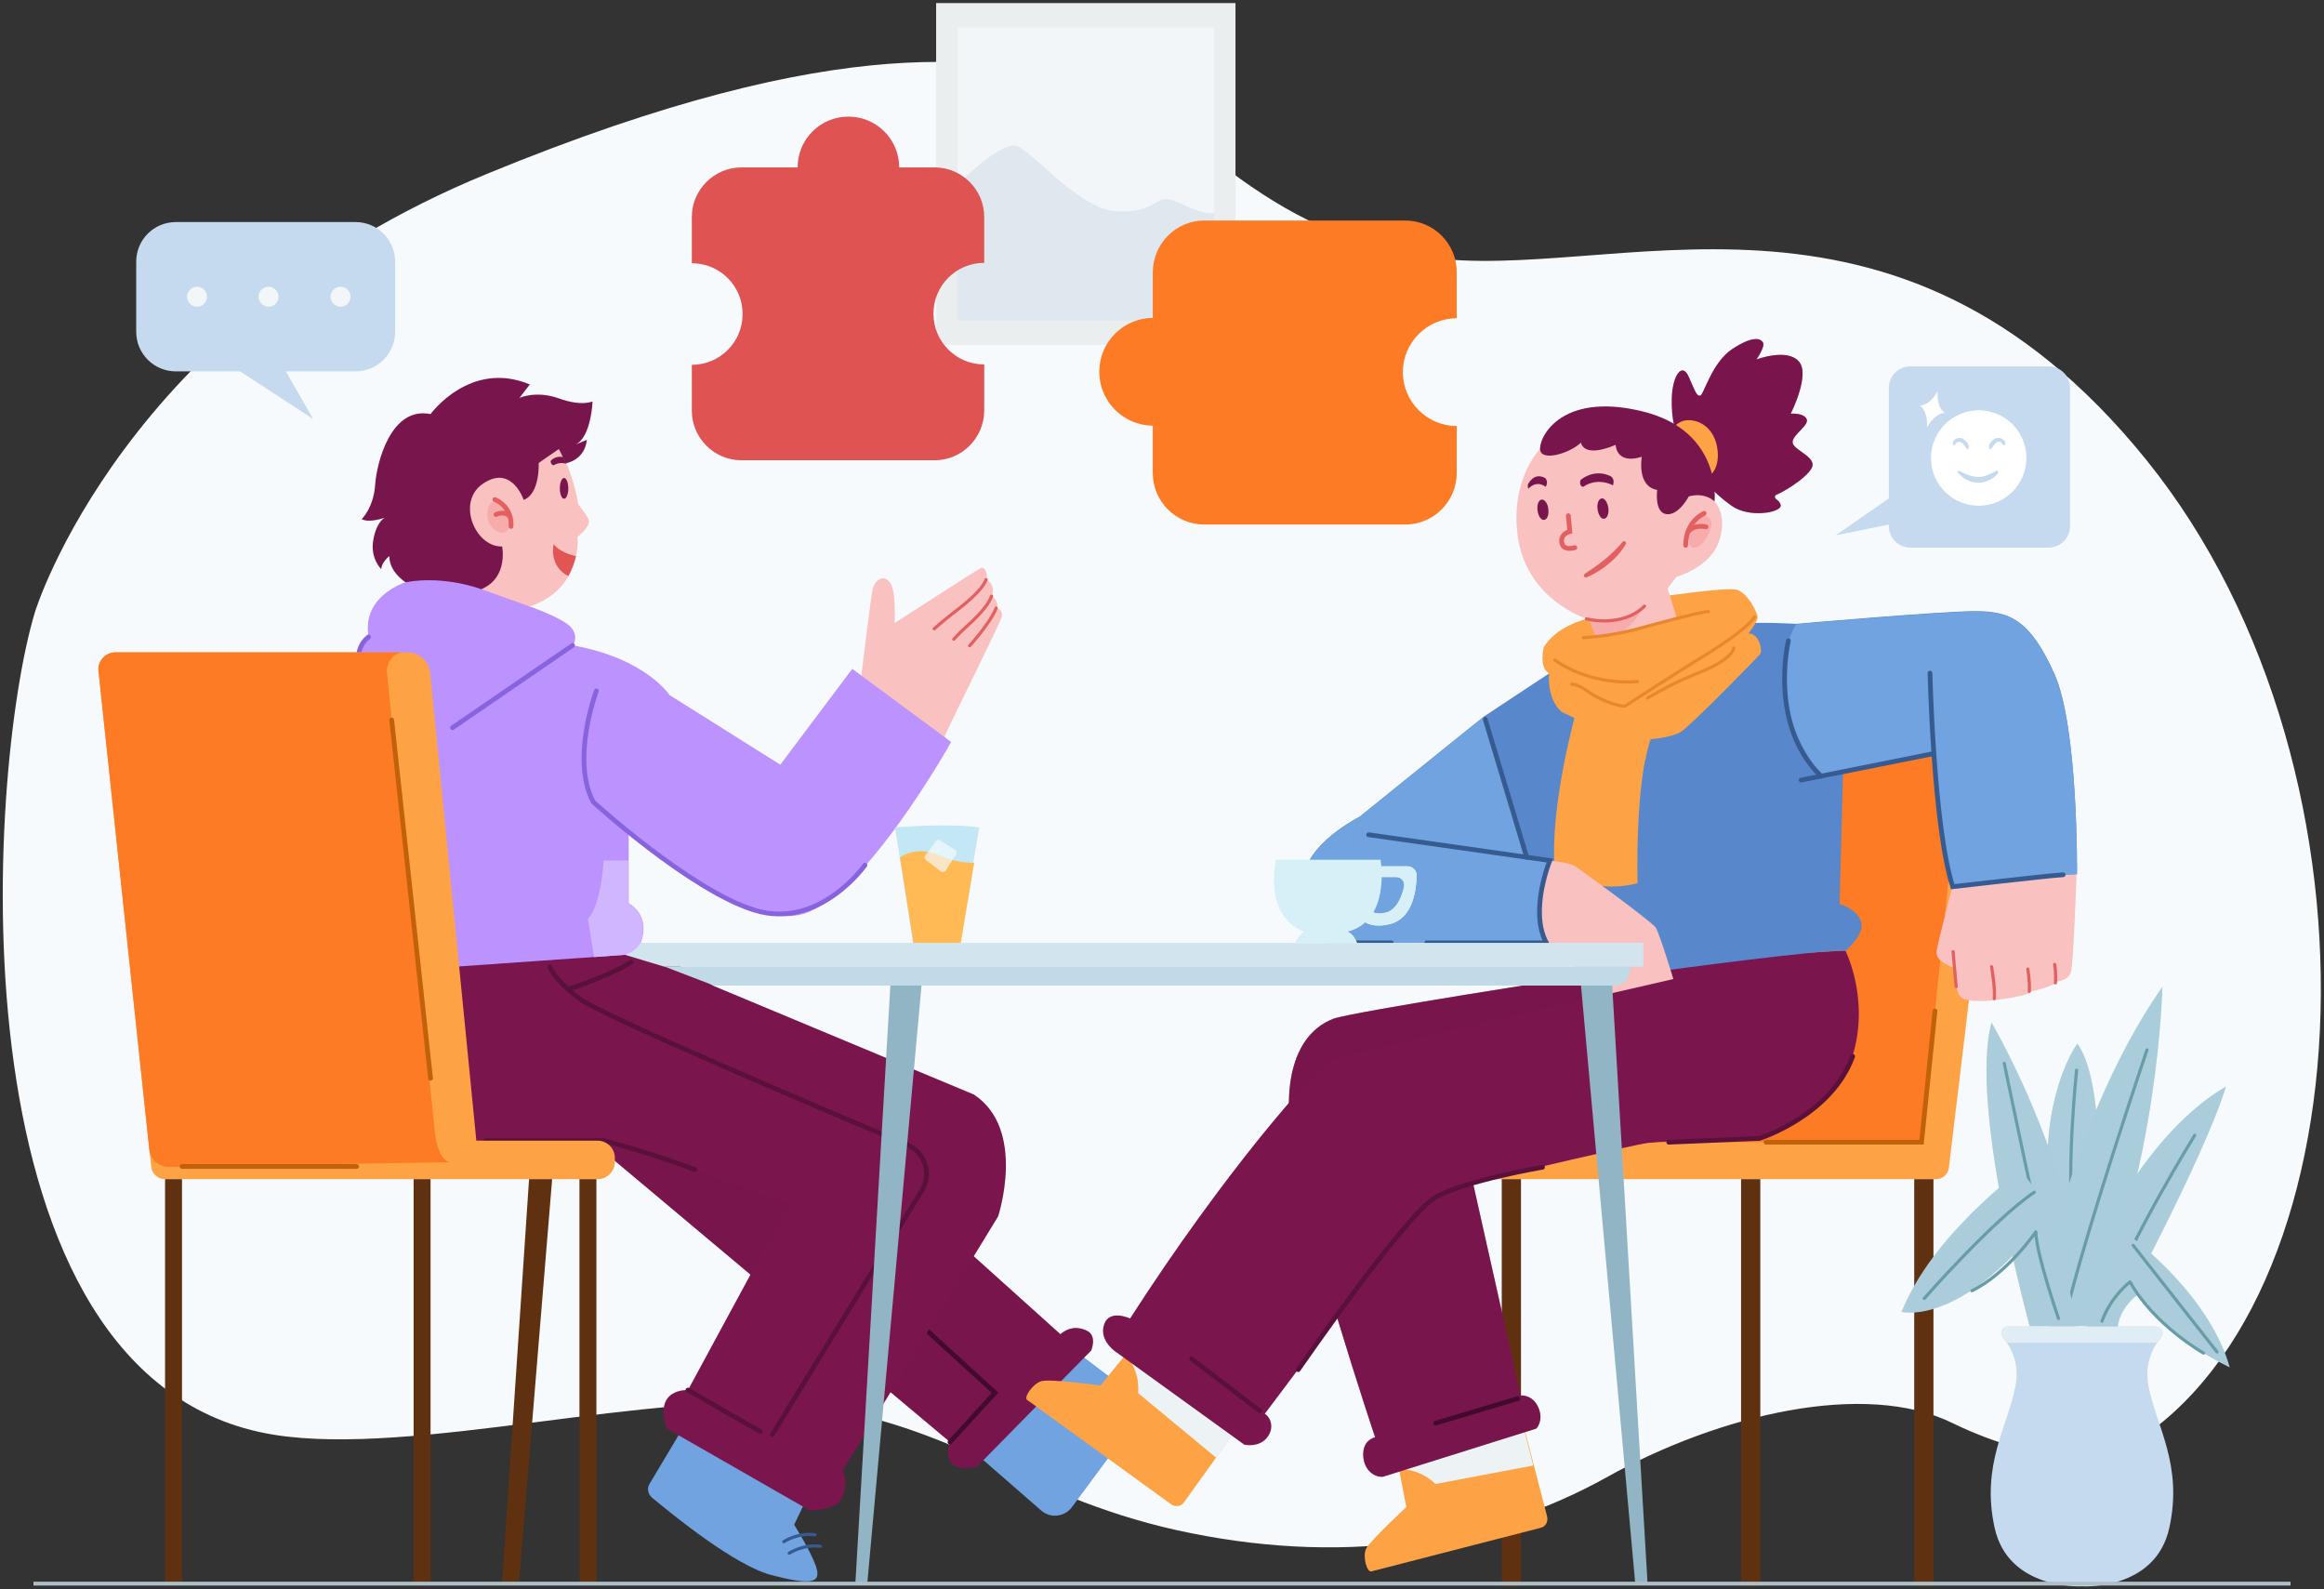<?xml version="1.0" encoding="UTF-8"?>
<svg width="604px" height="413px" viewBox="0 0 604 413" version="1.1" xmlns="http://www.w3.org/2000/svg" xmlns:xlink="http://www.w3.org/1999/xlink">
    <rect x="0" y="0" width="604" height="413" fill="#333333" stroke="none"/>
    <title>Partnership-01</title>
    <g id="Page-1" stroke="none" stroke-width="1" fill="none" fill-rule="evenodd">
        <g id="Partnership-01" transform="translate(0.72, 0.8)">
            <g id="objects" transform="translate(0, -0)">
                <g id="Group">
                    <path d="M8.38,158.2 C8.38,158.2 31.28,83.2 125.78,44.4 C220.38,5.5 257.48,15.2 281.38,19.9 C305.38,24.6 322.08,58.9 370.08,66 C418.08,73.1 491.08,36.9 557.18,118.8 C623.28,200.7 614.68,346 546.58,378.1 C546.58,378.1 529.58,380.1 506.78,369 C483.98,357.8 446.18,366.7 416.78,383.1 C387.28,399.5 350.78,406 308.88,397.6 C266.98,389.3 247.28,368.8 208.38,364.4 C169.48,360 106.78,377.9 70.38,372 C-14.22,358.2 -4.32,200 8.38,158.2 Z" id="Path" fill="#F7FAFC" fill-rule="nonzero"></path>
                    <g transform="translate(381.18, 184.4)">
                        <path d="M1.13686838e-13,121.2 L121.3,121.2 C123,121.2 124.4,119.9 124.6,118.3 L136.5,19.1 L136.5,2.3 L79.8,2.3 L1.13686838e-13,121.2 Z" id="Path" fill="#FDA345" fill-rule="nonzero"></path>
                        <polygon id="Path" fill="#FC7B24" fill-rule="nonzero" points="45.2 111.6 117.5 111.6 127.9 10.6 127.9 0 89.3 0"></polygon>
                        <rect id="Rectangle" fill="#603111" fill-rule="nonzero" x="115.6" y="121.2" width="5" height="105.7"></rect>
                        <rect id="Rectangle" fill="#603111" fill-rule="nonzero" x="70.6" y="121.2" width="5" height="105.7"></rect>
                        <rect id="Rectangle" fill="#603111" fill-rule="nonzero" x="8.4" y="121.2" width="5" height="105.7"></rect>
                        <polyline id="Path" stroke="#C1610A" stroke-width="1.23" stroke-linecap="round" points="77.1 111.6 117.5 111.6 121 77.5"></polyline>
                    </g>
                    <g transform="translate(92.28, 97.397)" id="Path">
                        <path d="M160.4,279.303 L177.6,294.303 C180,296.403 183.7,296.003 185.6,293.403 L213.4,255.903 C213.4,255.903 206.3,250.603 196.5,260.403 L187,253.203 L160.4,279.303 Z" fill="#70A3E0" fill-rule="nonzero"></path>
                        <path d="M84.4,273.003 L75.8,287.403 C75.1,288.503 75.4,290.003 76.4,290.903 C81.8,295.403 98.1,308.703 107.6,311.103 C119,314.103 120.4,312.703 119,308.603 C117.5,304.503 113.4,298.003 113.4,298.003 L116.5,291.503 L84.4,273.003 Z" fill="#70A3E0" fill-rule="nonzero"></path>
                        <path d="M54.6,193.203 L153.9,276.503 C153.9,276.503 150.6,285.003 160.9,282.903 L190.6,252.703 C190.6,252.703 192.2,248.903 189.5,247.603 C186.8,246.303 184.4,246.903 182.6,248.503 L137.9,208.303 L54.6,193.203 Z" fill="#7A164D" fill-rule="nonzero"></path>
                        <path d="M54.6,193.203 L153.9,276.503 C153.9,276.503 150.6,285.003 160.9,282.903 L190.6,252.703 C190.6,252.703 192.2,248.903 189.5,247.603 C186.8,246.303 184.4,246.903 182.6,248.503 L137.9,208.303 L54.6,193.203 Z" fill="#7A164D" fill-rule="nonzero" opacity="0.44"></path>
                        <polyline stroke="#420B2E" stroke-width="1.23" stroke-linecap="round" points="153.9 276.503 165.6 263.703 136.8 237.403"></polyline>
                        <path d="M62.3,198.203 L72.4,200.203 L112,214.603 L85.8,263.003 C85.8,263.003 76.7,262.403 80.3,273.003 L117.3,294.203 C117.3,294.203 124.4,294.603 126,290.703 C127.6,286.703 126,283.903 126,283.903 L166.4,217.903 C166.4,217.903 173.9,195.303 160.1,186.203 L92.5,158.003 L67.9,143.503 L19,143.503 L19,199.603 L44.7,205.003 L62.3,198.203 Z" fill="#7A164D" fill-rule="nonzero"></path>
                        <path d="M130.8,77.803 C130.8,77.803 133.3,57.103 133.8,54.903 C134.2,52.803 136.4,50.903 138.2,53.003 C140,55.103 139.5,63.703 139.5,63.703 C139.5,63.703 160.6,50.103 161.7,49.503 C162.8,48.803 163.8,50.503 163.4,52.403 C163.4,52.403 165.8,53.603 164.8,56.703 C164.8,56.703 166.6,57.703 166.1,59.803 C166.1,59.803 167.6,60.203 167.4,61.903 C167.1,63.603 153.1,91.303 152.1,94.103 C150.9,97.003 130.8,77.803 130.8,77.803 Z" fill="#F9C1C0" fill-rule="nonzero"></path>
                        <path d="M12.4,53.103 C12.4,53.103 0.9,56.603 2.8,67.303 C2.8,67.303 0,68.803 0,72.003 L25.2,153.003 L69.5,149.903 L73.6,149.303 L73.5,146.803 C73.5,146.803 76.5,140.203 70.4,136.503 L70.4,118.303 C70.4,118.303 98.6,143.003 114.9,139.503 C131.1,136.003 154.2,94.603 154.2,94.603 L128.5,75.603 L109.8,100.503 L81,82.403 C81,82.403 74.9,72.903 55.9,69.503 C55.9,69.503 57.6,67.003 55.2,64.603 C52.8,62.203 44.7,59.403 44.7,59.403 L27.3,46.303 L12.4,53.103 Z" fill="#BC92FF" fill-rule="nonzero"></path>
                        <path d="M2.8,67.303 C2.8,67.303 -1.9,70.503 1.3,76.903" stroke="#8764DD" stroke-width="1.23" stroke-linecap="round" stroke-linejoin="round"></path>
                        <path d="M54.2,22.303 C54.2,22.303 56.3,26.703 57.3,32.903 C57.3,32.903 59.3,35.203 60,36.903 C60.6,38.603 57.1,41.303 57.1,41.303 C57.1,41.303 58.6,54.603 44.7,59.403 L32.4,55.003 L22.9,19.703 L52.6,10.503 C52.4,10.603 55.9,18.403 54.2,22.303 Z" fill="#F9C1C0" fill-rule="nonzero"></path>
                        <path d="M37.1,32.503 C37.1,32.503 34.4,30.803 33.7,34.503 C33,38.103 36.4,40.903 38.3,40.103 C40.3,39.303 39.3,33.403 37.1,32.503 Z" fill="#F4807D" fill-rule="nonzero" opacity="0.33"></path>
                        <path d="M12.4,53.103 C12.4,53.103 8.1,50.403 8.2,46.303 C8.2,46.303 6.1,47.903 6.1,49.703 C6.1,49.703 3.2,47.003 4,42.203 C4.8,37.403 7,36.303 7,36.303 C7,36.303 3.1,37.803 1,36.703 C1,36.703 4.1,33.703 4.5,27.803 C4.9,22.003 8.6,7.303 18.9,9.403 C18.9,9.403 29.2,-4.797 44.7,1.703 L42,5.203 C42,5.203 46.2,3.203 52.2,5.303 C58.2,7.503 61,6.103 61,6.103 C61,6.103 60.7,15.303 56.6,17.303 L59.5,16.103 C59.5,16.103 59.4,21.003 54,22.203 C54,22.203 52.5,18.703 52.2,18.503 L47,22.103 C47,22.103 47.4,30.103 43.1,31.703 C43.1,31.703 40.1,22.603 32.8,27.303 C25.4,31.903 30.4,44.003 37.5,43.803 C37.5,43.803 39.2,51.903 32.1,54.903 C32.3,55.003 22.7,51.203 12.4,53.103 Z" fill="#79154D" fill-rule="nonzero"></path>
                        <path d="M53.4,20.603 C53.4,20.603 51.5,20.003 50.1,21.603 C50.1,21.603 50.1,22.603 50.9,22.703 C50.9,22.703 52.4,21.703 54.1,22.303 L53.4,20.603 Z" fill="#79154D" fill-rule="nonzero"></path>
                        <path d="M54.7,28.703 C54.7,30.203 54.2,31.403 53.6,31.403 C53,31.403 52.5,30.203 52.5,28.703 C52.5,27.203 53,26.003 53.6,26.003 C54.2,26.003 54.7,27.203 54.7,28.703 Z" fill="#79154D" fill-rule="nonzero"></path>
                        <path d="M35.6,31.603 C35.6,31.603 40.2,33.303 39.8,38.603" stroke="#E26060" stroke-width="1.23" stroke-linecap="round"></path>
                        <path d="M35.9,35.503 C35.9,35.503 38.1,34.403 39.5,36.003" stroke="#E26060" stroke-width="1.23" stroke-linecap="round"></path>
                        <path d="M50.9,43.203 C50.9,43.203 49.5,48.803 54.7,51.503 C55.7,49.703 56.3,47.903 56.7,46.303 C56.6,46.303 52.6,45.503 50.9,43.203 Z" fill="#E25555" fill-rule="nonzero"></path>
                        <path d="M63.9,125.403 C63.9,125.403 63.3,136.803 59.8,140.603 L61.4,150.503 L69.4,149.903 L73.5,149.303 L73.4,146.803 C73.4,146.803 76.4,140.203 70.3,136.503 L70.3,125.403 L63.9,125.403 L63.9,125.403 Z" fill="#CFB6FF" fill-rule="nonzero"></path>
                        <path d="M62,81.303 C62,81.303 55.3,99.203 61.2,110.203 C61.2,110.203 86.3,133.103 103.1,138.303 C119.9,143.503 131.8,126.603 131.8,126.603" stroke="#8764DD" stroke-width="1.23" stroke-linecap="round" stroke-linejoin="round"></path>
                        <line x1="24.6" y1="90.903" x2="55.8" y2="69.503" stroke="#8764DD" stroke-width="1.23" stroke-linecap="round" stroke-linejoin="round"></line>
                        <path d="M149.8,65.203 C149.8,65.203 151.3,63.803 154.1,61.603 C157.3,59.103 162,55.603 163.3,52.403" stroke="#E26060" stroke-width="0.82" stroke-linecap="round"></path>
                        <path d="M154.9,67.903 C154.9,67.903 156.3,66.303 158,64.803 C160.5,62.503 163.7,59.503 164.7,56.703" stroke="#E26060" stroke-width="0.82" stroke-linecap="round"></path>
                        <path d="M159,69.603 C159,69.603 164.3,63.803 165.9,59.803" stroke="#E26060" stroke-width="0.82" stroke-linecap="round"></path>
                        <path d="M49.9,153.003 C49.9,153.003 50.7,156.003 57.6,161.303 C63.2,165.603 120.6,189.903 142.8,199.303 C147.4,201.203 149.2,206.803 146.6,211.103 L107.7,274.603" stroke="#59113C" stroke-width="1.23" stroke-linecap="round"></path>
                        <line x1="85.8" y1="263.003" x2="104.6" y2="273.803" stroke="#59113C" stroke-width="1.23" stroke-linecap="round"></line>
                        <path d="M54.6,158.903 C54.6,158.903 66.1,155.103 71,151.803" stroke="#59113C" stroke-width="1.23" stroke-linecap="round"></path>
                        <path d="M33.3,198.203 L64,198.203 C64,198.203 74.6,200.903 87.6,205.703" stroke="#59113C" stroke-width="1.23" stroke-linecap="round"></path>
                        <path d="M110.7,302.403 C110.7,302.403 114.3,300.003 118.8,300.603" stroke="#365B91" stroke-width="0.82" stroke-linecap="round"></path>
                        <path d="M112.1,305.403 C112.1,305.403 115.7,303.003 120.2,303.603" stroke="#365B91" stroke-width="0.82" stroke-linecap="round"></path>
                    </g>
                    <g transform="translate(266.012, 87.304)" id="Path">
                        <path d="M96.268,290.596 L98.768,303.496 C98.768,303.496 89.168,312.396 88.268,314.396 C87.368,316.496 88.568,320.696 89.768,320.196 L133.668,308.896 C134.968,308.596 135.668,307.296 135.368,305.996 L129.068,281.596 L96.268,290.596 Z" fill="#FDA345" fill-rule="nonzero"></path>
                        <path d="M128.968,281.696 L106.868,287.696 L96.668,292.796 L96.768,293.596 C99.068,293.596 102.868,294.196 106.368,297.496 L131.768,292.696 L128.968,281.696 Z" fill="#EDF3F4" fill-rule="nonzero"></path>
                        <path d="M27.768,261.496 L19.268,271.896 C19.268,271.896 6.068,270.096 3.868,270.796 C1.668,271.496 -0.832,275.096 0.268,275.696 L37.668,302.796 C38.768,303.596 40.268,303.296 40.968,302.296 L55.968,281.396 L27.768,261.496 Z" fill="#FDA345" fill-rule="nonzero"></path>
                        <path d="M56.068,281.396 L36.968,267.896 L26.368,263.296 L25.868,263.896 C27.368,265.696 29.468,269.096 29.068,273.896 L49.368,290.696 L56.068,281.396 Z" fill="#EDF3F4" fill-rule="nonzero"></path>
                        <path d="M144.168,165.596 C144.168,165.596 85.368,174.696 79.868,176.596 C74.368,178.596 65.868,185.696 68.868,207.496 C71.868,229.296 90.668,285.396 90.668,285.396 C90.668,285.396 87.468,285.896 87.568,289.996 C87.668,294.096 90.768,295.896 92.768,295.596 L132.568,283.096 C132.568,283.096 134.568,280.996 133.068,277.596 C131.568,274.196 128.468,274.496 128.468,274.496 L114.968,214.296 L174.868,178.396 L174.868,151.196 L144.168,165.596 Z" fill="#7A164D" fill-rule="nonzero"></path>
                        <path d="M144.168,165.596 C144.168,165.596 85.368,174.696 79.868,176.596 C74.368,178.596 65.868,185.696 68.868,207.496 C71.868,229.296 90.668,285.396 90.668,285.396 C90.668,285.396 87.468,285.896 87.568,289.996 C87.668,294.096 90.768,295.896 92.768,295.596 L132.568,283.096 C132.568,283.096 134.568,280.996 133.068,277.596 C131.568,274.196 128.468,274.496 128.468,274.496 L114.968,214.296 L174.868,178.396 L174.868,151.196 L144.168,165.596 Z" fill="#7A164D" fill-rule="nonzero" opacity="0.44"></path>
                        <path d="M152.068,169.996 C152.068,169.996 80.468,186.396 78.768,187.596 C74.268,190.696 51.568,216.296 26.968,254.496 C26.968,254.496 21.468,251.896 20.168,256.196 C18.868,260.496 23.568,263.396 23.568,263.396 L56.668,287.296 C56.668,287.296 60.668,288.196 62.768,285.196 C64.868,282.196 62.768,279.496 61.968,279.296 L99.968,228.696 C103.268,224.296 107.968,221.196 113.368,219.896 C128.068,216.396 157.668,209.396 161.468,208.896 C166.568,208.296 190.568,207.496 190.568,207.496 C190.568,207.496 210.268,200.996 214.768,186.196 C219.268,171.396 212.868,158.896 212.868,158.896 L164.968,161.596 L152.068,169.996 Z" fill="#7A164D" fill-rule="nonzero"></path>
                        <path d="M240.668,142.296 C240.668,142.296 236.668,157.796 236.568,159.196 C236.468,160.596 237.368,161.896 241.268,163.496 C241.268,163.496 241.168,169.096 242.768,170.896 C244.368,172.696 251.668,171.796 251.668,171.796 C251.668,171.796 260.368,170.796 261.268,169.496 C261.268,169.496 266.968,168.296 268.068,166.896 C268.068,166.896 271.068,166.696 271.568,164.196 C272.168,161.696 272.968,138.896 272.968,138.896 C272.968,138.896 249.868,138.096 240.668,142.296 Z" fill="#F9C1C0" fill-rule="nonzero"></path>
                        <path d="M135.868,86.896 C135.868,86.896 120.068,97.296 119.068,97.996 C118.068,98.696 86.668,124.096 86.668,124.096 C86.668,124.096 72.268,131.296 72.268,140.296 C72.268,149.396 75.268,155.096 78.768,156.796 L135.968,156.796 L165.068,164.196 C165.068,164.196 207.568,158.396 212.868,158.996 C212.868,158.996 217.868,154.896 216.968,151.496 C216.068,148.096 211.368,146.796 211.368,146.796 L212.268,112.596 L236.468,107.496 C236.468,107.496 238.068,136.296 240.768,142.296 C240.768,142.296 254.568,139.796 273.068,138.996 C273.068,138.996 273.468,100.896 267.168,86.896 C260.868,72.896 255.568,70.696 246.668,70.696 C237.768,70.696 200.068,73.996 200.068,73.996 C200.068,73.996 188.768,73.296 183.968,74.196 C179.068,75.196 135.868,86.896 135.868,86.896 Z" fill="#5987CC" fill-rule="nonzero"></path>
                        <path d="M72.268,140.396 C72.268,149.496 75.268,155.196 78.768,156.896 L135.968,156.896 L136.068,156.896 L136.068,135.496 L130.068,134.696 L119.068,97.996 C118.068,98.696 86.668,124.096 86.668,124.096 C86.668,124.096 72.268,131.396 72.268,140.396 Z" fill="#70A3E0" fill-rule="nonzero"></path>
                        <path d="M142.968,96.596 C142.968,96.596 135.868,121.496 137.368,138.196 C137.368,138.196 146.768,144.496 158.868,141.396 C158.868,141.396 158.068,114.696 162.568,102.896 L142.968,96.596 Z" fill="#FDA345" fill-rule="nonzero"></path>
                        <path d="M141.968,100.696 C144.368,102.896 151.068,107.996 160.968,109.296 C161.468,106.896 161.968,104.796 162.668,102.996 L143.068,96.696 C142.968,96.596 142.568,98.096 141.968,100.696 Z" fill="#FDA345" fill-rule="nonzero" opacity="0.44"></path>
                        <path d="M147.568,72.296 C147.568,72.296 138.468,73.596 134.468,80.096 C134.468,80.096 133.168,85.396 135.868,86.896 C135.868,86.896 135.168,93.496 139.168,96.896 C139.168,96.896 152.768,103.596 157.368,103.996 C161.968,104.396 167.668,103.496 170.068,102.096 C172.468,100.696 190.168,82.596 190.768,81.796 C191.368,80.996 190.568,76.496 187.668,76.496 C187.668,76.496 190.168,73.396 190.068,72.196 C189.968,70.996 187.368,65.696 184.468,65.096 C181.468,64.496 165.168,66.896 165.168,66.896 L147.568,72.296 Z" fill="#FDA345" fill-rule="nonzero"></path>
                        <path d="M134.268,27.696 C134.268,27.696 125.468,35.796 127.768,51.596 C130.368,68.396 146.268,72.896 146.268,72.896 L147.968,77.296 C147.968,77.296 163.768,75.096 168.968,72.196 L166.668,64.796 L168.968,61.796 C168.968,61.796 177.368,59.496 179.868,52.996 C182.568,45.796 178.868,42.196 178.868,42.196 L157.268,22.596 L134.268,27.696 Z" fill="#F9C1C0" fill-rule="nonzero"></path>
                        <path d="M174.268,46.496 C174.268,46.496 176.468,44.896 177.768,46.896 C179.068,48.896 175.868,54.096 173.768,54.196 C171.668,54.396 171.268,50.096 174.268,46.496 Z" fill="#F4807D" fill-rule="nonzero" opacity="0.33"></path>
                        <path d="M154.768,76.196 C157.968,74.296 160.068,69.896 160.068,69.896 C154.768,74.896 146.268,72.896 146.268,72.896 L147.968,77.296 C147.968,77.296 150.968,76.896 154.768,76.196 Z" fill="#F4807D" fill-rule="nonzero" opacity="0.33"></path>
                        <path d="M168.868,24.196 C168.868,24.196 167.568,20.996 167.768,15.196 C167.968,9.396 170.468,5.896 172.168,9.796 C173.868,13.696 174.268,14.896 175.168,14.696 C176.068,14.496 178.168,6.096 183.468,2.596 C188.768,-0.904 190.868,-0.204 191.468,0.896 C192.068,1.996 189.768,5.296 189.768,5.296 C189.768,5.296 197.668,2.296 200.768,5.796 C203.868,9.196 198.668,19.396 198.668,19.396 C198.668,19.396 201.868,19.096 202.768,20.696 C203.668,22.296 199.468,24.596 199.168,26.596 C198.868,28.596 204.268,30.096 204.368,32.596 C204.468,34.796 198.168,39.096 194.868,40.496 C194.468,40.696 194.468,41.196 194.768,41.496 C195.368,41.896 196.068,42.596 196.068,43.296 C196.068,45.096 187.868,46.596 183.268,43.296 C178.668,39.996 177.268,37.796 174.968,35.696 C172.868,33.696 168.868,24.196 168.868,24.196 Z" fill="#79154D" fill-rule="nonzero"></path>
                        <path d="M168.868,24.196 C168.868,24.196 167.568,20.996 167.768,15.196 C167.968,9.396 170.468,5.896 172.168,9.796 C173.868,13.696 174.268,14.896 175.168,14.696 C176.068,14.496 178.168,6.096 183.468,2.596 C188.768,-0.904 190.868,-0.204 191.468,0.896 C192.068,1.996 189.768,5.296 189.768,5.296 C189.768,5.296 197.668,2.296 200.768,5.796 C203.868,9.196 198.668,19.396 198.668,19.396 C198.668,19.396 201.868,19.096 202.768,20.696 C203.668,22.296 199.468,24.596 199.168,26.596 C198.868,28.596 204.268,30.096 204.368,32.596 C204.468,34.796 198.168,39.096 194.868,40.496 C194.468,40.696 194.468,41.196 194.768,41.496 C195.368,41.896 196.068,42.596 196.068,43.296 C196.068,45.096 187.868,46.596 183.268,43.296 C178.668,39.996 177.268,37.796 174.968,35.696 C172.868,33.696 168.868,24.196 168.868,24.196 Z" fill="#79154D" fill-rule="nonzero" opacity="0.33"></path>
                        <path d="M167.768,23.696 C167.768,23.696 169.168,20.796 172.668,21.096 C176.168,21.396 178.968,24.196 179.568,28.296 C180.268,32.396 178.668,35.196 176.968,35.796 C175.368,36.296 169.668,24.696 167.768,23.696 Z" fill="#FDA345" fill-rule="nonzero"></path>
                        <path d="M144.168,26.896 C144.168,26.896 144.568,31.096 153.168,27.496 C153.168,27.496 153.268,32.696 159.968,30.596 C159.968,30.596 158.568,38.296 163.968,39.196 C163.968,39.196 163.168,45.096 166.368,45.496 C169.568,45.896 172.168,40.896 172.168,40.896 C172.168,40.896 175.968,39.596 178.868,42.196 C178.868,42.196 181.068,23.696 159.768,18.696 C138.668,13.696 132.968,25.896 133.568,28.896 C134.068,31.796 141.268,29.696 144.168,26.896 Z" fill="#79154D" fill-rule="nonzero"></path>
                        <path d="M144.768,38.396 C144.768,38.396 147.968,35.796 152.468,37.996 C152.468,37.996 153.068,36.496 151.968,35.696 C151.968,35.696 148.168,33.396 144.068,36.596 C144.068,36.596 143.468,38.196 144.768,38.396 Z" fill="#79154D" fill-rule="nonzero"></path>
                        <path d="M130.468,38.896 C130.468,38.896 132.468,36.496 134.968,38.396 C134.968,38.396 135.768,37.296 134.968,36.196 C134.968,36.196 132.368,34.296 130.468,37.596 C130.468,37.496 130.168,38.096 130.468,38.896 Z" fill="#79154D" fill-rule="nonzero"></path>
                        <path d="M135.668,44.196 C135.868,45.696 135.368,46.896 134.568,46.996 C133.768,47.096 133.068,45.996 132.868,44.496 C132.668,42.996 133.168,41.796 133.968,41.696 C134.768,41.696 135.568,42.796 135.668,44.196 Z" fill="#79154D" fill-rule="nonzero"></path>
                        <path d="M151.268,43.896 C151.468,45.396 150.968,46.596 150.168,46.696 C149.368,46.796 148.668,45.696 148.468,44.196 C148.268,42.696 148.768,41.496 149.568,41.396 C150.268,41.296 151.068,42.396 151.268,43.896 Z" fill="#79154D" fill-rule="nonzero"></path>
                        <path d="M140.868,45.896 L141.268,49.996 C141.268,49.996 138.768,50.596 139.168,52.896 C139.568,55.196 142.568,54.196 142.568,54.196" stroke="#E26060" stroke-width="1.23" stroke-linecap="round"></path>
                        <path d="M145.268,60.896 C148.868,58.596 152.268,55.996 154.968,52.696 C155.368,52.196 156.168,52.796 155.768,53.296 C154.668,55.296 153.068,56.996 151.368,58.396 C149.668,59.796 147.768,60.996 145.668,61.896 C145.368,61.996 145.068,61.896 144.868,61.596 C144.968,61.296 145.068,60.996 145.268,60.896 L145.268,60.896 Z" fill="#E26060" fill-rule="nonzero"></path>
                        <path d="M176.168,45.296 C176.168,45.296 171.368,47.296 171.368,53.596" stroke="#E26060" stroke-width="1.23" stroke-linecap="round"></path>
                        <path d="M176.668,48.796 C176.668,48.796 173.768,47.996 171.968,50.096" stroke="#E26060" stroke-width="1.23" stroke-linecap="round"></path>
                        <path d="M145.568,72.696 C145.568,72.696 154.768,75.196 160.668,69.396" stroke="#E26060" stroke-width="0.82" stroke-linecap="round"></path>
                        <path d="M144.768,77.596 C144.768,77.596 151.868,77.296 159.268,75.196 C166.568,73.196 175.368,70.896 177.268,70.796" stroke="#E8872E" stroke-width="0.82" stroke-linecap="round" stroke-linejoin="round"></path>
                        <path d="M137.368,83.396 C137.368,83.396 145.768,89.996 158.868,88.996" stroke="#E8872E" stroke-width="0.82" stroke-linecap="round" stroke-linejoin="round"></path>
                        <path d="M141.768,89.696 C141.768,89.696 143.068,89.496 145.868,91.496 C148.668,93.596 153.368,95.396 155.568,95.396 C155.568,95.396 170.568,85.696 175.668,82.596 C180.768,79.496 187.768,74.796 189.268,72.196" stroke="#E8872E" stroke-width="0.82" stroke-linecap="round" stroke-linejoin="round"></path>
                        <path d="M161.468,93.296 C161.468,93.296 167.268,89.696 173.568,87.196 C179.868,84.796 183.368,82.396 183.868,80.296" stroke="#E8872E" stroke-width="0.82" stroke-linecap="round" stroke-linejoin="round"></path>
                        <path d="M135.168,157.796 C135.168,157.796 130.668,148.896 136.068,135.496 C136.068,135.496 140.968,135.996 142.468,136.896 C143.968,137.796 162.568,151.396 163.568,152.896 C164.568,154.396 168.168,166.296 168.168,166.296 L152.068,169.996 L135.168,157.796 Z" fill="#F9C1C0" fill-rule="nonzero"></path>
                        <path d="M206.668,113.596 L212.268,112.696 L236.468,107.596 C236.468,107.596 238.068,136.396 240.768,142.396 C240.768,142.396 254.568,139.896 273.068,139.096 C273.068,139.096 273.468,100.996 267.168,86.996 C260.868,72.996 255.568,70.796 246.668,70.796 C237.768,70.796 200.068,74.096 200.068,74.096 C200.068,74.096 189.268,90.196 206.668,113.596 Z" fill="#70A3E0" fill-rule="nonzero"></path>
                        <line x1="119.268" y1="98.796" x2="130.068" y2="134.696" stroke="#365B91" stroke-width="1.23" stroke-linecap="round"></line>
                        <path d="M88.968,128.796 L136.068,135.496 C136.068,135.496 130.668,148.596 135.168,156.896 L104.068,156.896" stroke="#365B91" stroke-width="1.23" stroke-linecap="round"></path>
                        <line x1="78.768" y1="156.896" x2="94.868" y2="156.896" stroke="#365B91" stroke-width="1.23" stroke-linecap="round"></line>
                        <path d="M198.068,78.396 C198.068,78.396 192.768,100.196 206.568,113.596" stroke="#365B91" stroke-width="1.23" stroke-linecap="round"></path>
                        <line x1="201.368" y1="114.596" x2="235.868" y2="107.696" stroke="#365B91" stroke-width="1.23" stroke-linecap="round"></line>
                        <path d="M234.868,86.796 C234.868,86.796 235.768,126.696 240.768,142.296 C240.768,142.296 265.868,139.396 269.468,139.196" stroke="#365B91" stroke-width="1.23" stroke-linecap="round"></path>
                        <line x1="240.868" y1="159.196" x2="241.668" y2="168.296" stroke="#E26060" stroke-width="0.82" stroke-linecap="round"></line>
                        <path d="M250.868,163.096 C250.868,163.096 251.868,168.796 251.568,171.396" stroke="#E26060" stroke-width="0.82" stroke-linecap="round"></path>
                        <path d="M260.268,163.696 C260.268,163.696 260.868,166.896 260.668,169.496" stroke="#E26060" stroke-width="0.82" stroke-linecap="round"></path>
                        <path d="M267.268,162.496 C267.268,162.496 267.668,164.696 267.468,167.296" stroke="#E26060" stroke-width="0.82" stroke-linecap="round"></path>
                        <line x1="106.368" y1="281.696" x2="127.768" y2="275.296" stroke="#420B2E" stroke-width="1.23" stroke-linecap="round"></line>
                        <line x1="42.968" y1="264.996" x2="60.668" y2="278.496" stroke="#59113C" stroke-width="1.23" stroke-linecap="round"></line>
                        <path d="M70.668,267.796 C70.668,267.796 98.568,227.396 106.368,222.996 C114.168,218.596 134.168,215.196 134.168,215.196" stroke="#59113C" stroke-width="1.23" stroke-linecap="round"></path>
                        <path d="M166.968,208.696 L190.568,207.696 C190.568,207.696 209.168,201.796 214.768,186.396" stroke="#59113C" stroke-width="1.23" stroke-linecap="round"></path>
                    </g>
                    <g transform="translate(161.68, 244.2)" fill-rule="nonzero" id="Path">
                        <path d="M4,0 C4,0 3.1,2.2 5.68434189e-14,3.1 L10.3,6.2 L264.7,6.2 L264.7,0 L4,0 Z" fill="#D2E5EF"></path>
                        <path d="M10.4,6.2 L23.2,11.1 L257.4,11.1 C257.4,11.1 261.3,11 261.3,6.2 L10.4,6.2 Z" fill="#C0DAE7"></path>
                        <polygon fill="#91B5C4" points="69 11.1 59.9 166.5 63 166.5 77.1 11.1"></polygon>
                        <polygon fill="#91B5C4" points="256.6 11.1 265.8 166.5 262.6 166.5 248.5 11.1"></polygon>
                    </g>
                    <g transform="translate(24.851, 168.7)">
                        <path d="M13.729,133.7 L0.029,4.9 C-0.271,2.3 1.829,8.52651283e-14 4.429,8.52651283e-14 L80.229,8.52651283e-14 C83.329,8.52651283e-14 85.929,2.3 86.229,5.4 L98.229,126.9 L129.729,126.9 C132.229,126.9 134.229,128.9 134.229,131.4 L134.229,132.4 C134.229,134.9 132.229,136.9 129.729,136.9 L17.329,136.9 C15.529,136.9 13.929,135.6 13.729,133.7 Z" id="Path" fill="#FDA345" fill-rule="nonzero"></path>
                        <path d="M87.329,123.4 L74.929,4.8 C74.929,4.8 75.129,0.6 79.029,5.68434189e-14 L4.429,5.68434189e-14 C1.829,5.68434189e-14 -0.271,2.3 0.029,4.9 L13.229,129.2 C13.529,131.8 15.729,133.7 18.329,133.7 L91.229,132.5 C91.229,132.4 88.029,132.2 87.329,123.4 Z" id="Path" fill="#FC7B24" fill-rule="nonzero"></path>
                        <rect id="Rectangle" fill="#603111" fill-rule="nonzero" x="17.329" y="136.9" width="4.4" height="104.7"></rect>
                        <rect id="Rectangle" fill="#603111" fill-rule="nonzero" x="81.929" y="136.9" width="4.4" height="104.7"></rect>
                        <rect id="Rectangle" fill="#603111" fill-rule="nonzero" x="125.029" y="136.9" width="4.4" height="104.7"></rect>
                        <polygon id="Path" fill="#603111" fill-rule="nonzero" points="111.929 136.9 104.929 241.6 109.329 241.6 117.929 136.9"></polygon>
                        <line x1="76.229" y1="17.6" x2="86.329" y2="110.7" id="Path" stroke="#C1610A" stroke-width="1.23" stroke-linecap="round"></line>
                        <line x1="21.729" y1="133.6" x2="67.129" y2="133.6" id="Path" stroke="#C1610A" stroke-width="1.23" stroke-linecap="round"></line>
                    </g>
                    <g transform="translate(231.88, 213.667)" fill-rule="nonzero" id="Path">
                        <path d="M4.7,30.533 L0,0.533 C0,0.533 13.8,-0.667 21.9,0.533 L16.9,30.533 L4.7,30.533 Z" fill="#C3E7F4"></path>
                        <path d="M11.7,7.833 C6.7,5.733 3.2,7.033 1.3,8.333 L4.8,30.533 L17.1,30.533 L20.6,9.733 C18.3,9.733 15.4,9.433 11.7,7.833 Z" fill="#FFBA55"></path>
                        <path d="M7.9,7.833 L10.6,4.133 C10.9,3.733 11.4,3.633 11.8,3.933 L15.6,6.333 C16,6.633 16.1,7.133 15.9,7.533 L13.2,11.733 C12.9,12.133 12.3,12.233 11.9,11.933 L8.1,9.033 C7.7,8.733 7.6,8.233 7.9,7.833 Z" fill="#F3FCFF" opacity="0.66"></path>
                    </g>
                    <g transform="translate(493.48, 255.6)" id="Path">
                        <path d="M51.2,45.9 C51.2,45.9 51.7,23.1 45.7,14.8 C45.7,14.8 36.8,26.6 38,50.8 C39.2,75 45.7,77.8 45.7,77.8 L51.2,45.9 Z" fill="#ABCDDB" fill-rule="nonzero"></path>
                        <path d="M51.2,45.9 C51.2,45.9 51.7,23.1 45.7,14.8 C45.7,14.8 36.8,26.6 38,50.8 C39.2,75 45.7,77.8 45.7,77.8 L51.2,45.9 Z" fill="#ABCDDB" fill-rule="nonzero" opacity="0.66"></path>
                        <path d="M45.5,21.7 C45.5,21.7 42.9,46.3 44.5,60.5" stroke="#689DA5" stroke-width="0.82" stroke-linecap="round" stroke-linejoin="round"></path>
                        <path d="M55,88.2 C55,88.2 78.4,45.1 84.3,26 C84.3,26 66.1,34.9 51.2,66.1 L46.9,88.1 L55,88.1 L55,88.2 Z" fill="#ABCDDB" fill-rule="nonzero"></path>
                        <path d="M55,88.2 C55,88.2 78.4,45.1 84.3,26 C84.3,26 66.1,34.9 51.2,66.1 L46.9,88.1 L55,88.1 L55,88.2 Z" fill="#ABCDDB" fill-rule="nonzero" opacity="0.44"></path>
                        <path d="M76.2,38.6 C76.2,38.6 59.7,65.2 53.2,82.7" stroke="#689DA5" stroke-width="0.82" stroke-linecap="round" stroke-linejoin="round"></path>
                        <path d="M33.3,88.2 C33.3,88.2 17.5,30.7 23.4,9.3 C23.4,9.3 39.8,37.4 44.5,65 L44.5,88.3 L33.3,88.3 L33.3,88.2 Z" fill="#ABCDDB" fill-rule="nonzero"></path>
                        <path d="M33.3,88.2 C33.3,88.2 17.5,30.7 23.4,9.3 C23.4,9.3 39.8,37.4 44.5,65 L44.5,88.3 L33.3,88.3 L33.3,88.2 Z" fill="#ABCDDB" fill-rule="nonzero" opacity="0.44"></path>
                        <path d="M26.7,19.9 C26.7,19.9 36.7,68.5 39.5,77.8" stroke="#689DA5" stroke-width="0.82" stroke-linecap="round" stroke-linejoin="round"></path>
                        <path d="M34.5,88.2 C34.5,88.2 42,37 67.8,5.68434189e-14 C67.8,5.68434189e-14 66.9,48.1 48,88.2 L34.5,88.2 Z" fill="#ABCDDB" fill-rule="nonzero"></path>
                        <path d="M34.5,88.2 C34.5,88.2 42,37 67.8,5.68434189e-14 C67.8,5.68434189e-14 66.9,48.1 48,88.2 L34.5,88.2 Z" fill="#ABCDDB" fill-rule="nonzero" opacity="0.22"></path>
                        <path d="M63.8,16.4 C63.8,16.4 47.3,65.2 42.5,86.2" stroke="#689DA5" stroke-width="0.82" stroke-linecap="round" stroke-linejoin="round"></path>
                        <path d="M64.2,103.8 C63.1,97.9 65.3,93.7 67.4,91.2 C68.4,90 67.6,88.3 66.1,88.3 L46.9,88.3 L27.7,88.3 C26.2,88.3 25.4,90 26.4,91.2 C28.5,93.7 30.7,97.9 29.6,103.8 C27.6,114.2 20.6,124.3 24.2,140.6 C27.8,156.9 46.9,155.8 46.9,155.8 C46.9,155.8 66,157 69.6,140.6 C73.2,124.2 66.2,114.2 64.2,103.8 Z" fill="#C5DAEF" fill-rule="nonzero"></path>
                        <path d="M67.4,91.1 C68.4,89.9 67.6,88.2 66.1,88.2 L46.9,88.2 L27.7,88.2 C26.2,88.2 25.4,89.9 26.4,91.1 C26.8,91.5 27.1,92 27.4,92.5 L66.3,92.5 C66.7,92 67.1,91.5 67.4,91.1 Z" fill="#E1EDF4" fill-rule="nonzero"></path>
                        <path d="M45.7,88.2 C45.7,88.2 39.1,53.3 30.6,48 C30.6,48 7.9,64.6 0,84.5 C0,84.5 12,87.6 29.7,69.1 C29.7,69.1 32.5,83.9 38.6,88.2 L45.7,88.2 L45.7,88.2 Z" fill="#ABCDDB" fill-rule="nonzero"></path>
                        <path d="M48.1,88.2 C48.1,88.2 52.9,72.8 57,66.1 C57.7,64.9 59.3,64.6 60.4,65.5 C65.7,69.7 80.8,82.8 85.3,98.9 C85.3,98.9 67.8,90.8 61.7,79.8 C61.7,79.8 57,82.8 56.2,88.3 L48.1,88.3 L48.1,88.2 Z" fill="#ABCDDB" fill-rule="nonzero"></path>
                        <path d="M5.9,81 C5.9,81 23.8,60.6 34.5,53.4" stroke="#689DA5" stroke-width="0.82" stroke-linecap="round" stroke-linejoin="round"></path>
                        <path d="M40.8,86.2 C40.8,86.2 35,69.4 34.9,63.7 C34.9,63.7 27.5,74.5 18.3,79" stroke="#689DA5" stroke-width="0.82" stroke-linecap="round" stroke-linejoin="round"></path>
                        <line x1="60.2" y1="67.2" x2="82" y2="94.9" stroke="#689DA5" stroke-width="0.82" stroke-linecap="round" stroke-linejoin="round"></line>
                        <path d="M78.5,95.2 C78.5,95.2 65.7,88 59.4,76.7 C59.4,76.7 54.5,80.3 52.1,86.9" stroke="#689DA5" stroke-width="0.82" stroke-linecap="round" stroke-linejoin="round"></path>
                    </g>
                    <g transform="translate(242.58, 0)" fill-rule="nonzero">
                        <rect id="Rectangle" fill="#EAEEEF" x="-5.68434189e-14" y="1.42108547e-14" width="77.8" height="88.8"></rect>
                        <rect id="Rectangle" fill="#DFE8EF" x="5.5" y="6.3" width="66.8" height="76.2"></rect>
                        <path d="M5.5,47.2 C9.6,43.2 17.9,35.7 21.2,37.2 C25.7,39.2 37.3,53.5 46.8,54.1 C56.2,54.7 57.1,50.3 60.5,51 C63.4,51.6 68.1,54.9 72.3,54.6 L72.3,6.3 L5.5,6.3 L5.5,47.2 Z" id="Path" fill="#F3F6F9"></path>
                    </g>
                    <g transform="translate(34.68, 56.9)" fill-rule="nonzero" id="Path">
                        <path d="M67.3,10.3 C67.3,4.6 62.7,1.42108547e-14 57,1.42108547e-14 L10.3,1.42108547e-14 C4.6,1.42108547e-14 0,4.6 0,10.3 L0,28.5 C0,34.2 4.6,38.8 10.3,38.8 L57,38.8 C62.7,38.8 67.3,34.2 67.3,28.5 L67.3,17.3 L67.3,10.3 Z" fill="#C5DAEF"></path>
                        <polygon fill="#C5DAEF" points="24.1 36.9 46 51.2 37 35.5"></polygon>
                        <g transform="translate(13.2, 16.8)" fill="#F3F6F9">
                            <path d="M23.8,2.6 C23.8,1.2 22.6,0 21.2,0 C19.8,0 18.6,1.2 18.6,2.6 C18.6,4 19.8,5.2 21.2,5.2 C22.7,5.2 23.8,4 23.8,2.6 Z"></path>
                            <path d="M5.2,2.6 C5.2,1.2 4,0 2.6,0 C1.2,0 1.42108547e-14,1.2 1.42108547e-14,2.6 C1.42108547e-14,4 1.2,5.2 2.6,5.2 C4,5.2 5.2,4 5.2,2.6 Z"></path>
                            <path d="M42.5,2.6 C42.5,1.2 41.3,0 39.9,0 C38.5,0 37.3,1.2 37.3,2.6 C37.3,4 38.5,5.2 39.9,5.2 C41.4,5.2 42.5,4 42.5,2.6 Z"></path>
                        </g>
                    </g>
                    <g transform="translate(330.365, 222.6)" fill="#D7F0F7" fill-rule="nonzero" id="Path">
                        <path d="M26.715,1.7 L34.715,1.7 C36.015,1.7 37.115,2.8 37.115,4.1 C37.015,7.9 36.115,15.2 30.215,16.7 C22.015,18.8 20.515,12.1 20.515,12.1 L23.115,11.1 C23.115,11.1 24.715,15 29.215,13.7 C32.015,12.9 33.315,9.4 33.815,7 C34.115,5.7 33.115,4.5 31.815,4.5 L26.215,4.5 L26.715,1.7 Z"></path>
                        <path d="M26.715,1.7 L34.715,1.7 C36.015,1.7 37.115,2.8 37.115,4.1 C37.015,7.9 36.115,15.2 30.215,16.7 C22.015,18.8 20.515,12.1 20.515,12.1 L23.115,11.1 C23.115,11.1 24.715,15 29.215,13.7 C32.015,12.9 33.315,9.4 33.815,7 C34.115,5.7 33.115,4.5 31.815,4.5 L26.215,4.5 L26.715,1.7 Z"></path>
                        <path d="M0.515,0 L27.715,0 C27.715,0 30.515,15.8 19.115,18.7 L7.915,18.7 C7.915,18.7 -2.385,16 0.515,0 Z"></path>
                        <path d="M7.915,18.7 C7.915,18.7 5.715,20.2 5.715,21.7 L21.615,21.7 C21.615,21.7 20.815,19.3 19.115,18.7 L7.915,18.7 Z"></path>
                        <path d="M7.915,18.7 C7.915,18.7 5.715,20.2 5.715,21.7 L21.615,21.7 C21.615,21.7 20.815,19.3 19.115,18.7 L7.915,18.7 Z"></path>
                    </g>
                    <g transform="translate(476.38, 94.4)" fill-rule="nonzero">
                        <path d="M1.13686838e-13,43.9 L13.8,34.3 L13.8,5.6 C13.8,2.5 16.3,2.84217094e-14 19.4,2.84217094e-14 L55.3,2.84217094e-14 C58.4,2.84217094e-14 60.9,2.5 60.9,5.6 L60.9,41.5 C60.9,44.6 58.4,47.1 55.3,47.1 L19.4,47.1 C16.3,47.1 13.8,44.6 13.8,41.5 L13.8,41.1 L1.13686838e-13,43.9 Z" id="Path" fill="#C5DAEF"></path>
                        <circle id="Oval" fill="#FFFFFF" transform="translate(37.159, 23.813) rotate(-33.73) translate(-37.159, -23.813)" cx="37.159" cy="23.813" r="12.401"></circle>
                        <path d="M26.5,6.4 C26.5,6.4 26,10.3 28.3,12.1 C25.5,12.3 23.7,15.9 23.7,15.9 C23.7,15.9 24.2,12 21.9,10.2 C24.8,10 26.5,6.4 26.5,6.4 Z" id="Path" fill="#FFFFFF"></path>
                        <path d="M42.2,27.7 C40.4,30.1 36.8,31 34.1,29.5 C33.2,29 32.5,28.5 31.8,27.7 C31.7,27.6 31.7,27.3 31.8,27.2 C31.9,27.1 32.1,27.1 32.2,27.2 C34.4,28.4 36.9,29.3 39.3,28.3 C40.1,28 40.9,27.6 41.6,27.2 C42,26.9 42.4,27.4 42.2,27.7 L42.2,27.7 Z" id="Path" fill="#C5DAEF"></path>
                        <g transform="translate(30.422, 18.583)" fill="#C5DAEF" id="Path">
                            <path d="M13.478,2.017 C13.178,1.817 12.978,1.617 12.778,1.517 C12.578,1.017 12.078,0.817 11.478,1.117 C10.578,1.517 10.578,2.617 9.578,3.017 C8.978,1.917 9.978,0.717 10.978,0.217 C12.178,-0.483 14.278,0.617 13.478,2.017 L13.478,2.017 Z"></path>
                            <path d="M0.178,2.017 C-0.622,0.617 1.478,-0.483 2.578,0.217 C3.578,0.817 4.578,1.917 3.978,3.017 C3.078,2.517 2.978,1.517 2.078,1.117 C1.578,0.817 1.078,1.117 0.778,1.517 C0.678,1.617 0.478,1.817 0.178,2.017 L0.178,2.017 Z"></path>
                        </g>
                    </g>
                    <line x1="7.98" y1="410.7" x2="594.58" y2="410.7" id="Path" stroke="#ADC0C9"></line>
                </g>
                <g id="Group" transform="translate(284.98, 56.5)" fill="#FC7B24" fill-rule="nonzero">
                    <path d="M27.3,2.84217094e-14 L79.5,2.84217094e-14 C86.9,2.84217094e-14 92.9,6 92.9,13.4 L92.9,25.4 C92.9,25.4 92.9,25.4 92.9,25.4 C85.2,25.4 78.9,31.7 78.9,39.4 C78.9,47.1 85.2,53.4 92.9,53.4 C92.9,53.4 92.9,53.4 92.9,53.4 L92.9,65.6 C92.9,73 86.9,79 79.5,79 L27.3,79 C19.9,79 13.9,73 13.9,65.6 L13.9,13.4 C14,6 19.9,2.84217094e-14 27.3,2.84217094e-14 Z" id="Path"></path>
                    <circle id="Oval" cx="14" cy="39.3" r="14"></circle>
                </g>
                <path d="M242.18,118.8 L191.98,118.8 C184.88,118.8 179.08,113 179.08,105.9 L179.08,94 C186.38,94 192.28,88.1 192.28,80.8 C192.28,73.5 186.38,67.6 179.08,67.6 L179.08,55.6 C179.08,48.5 184.88,42.7 191.98,42.7 L206.58,42.7 C206.58,35.4 212.48,29.5 219.78,29.5 C227.08,29.5 232.98,35.4 232.98,42.7 L242.18,42.7 C249.28,42.7 255.08,48.5 255.08,55.6 L255.08,67.5 C247.78,67.5 241.88,73.4 241.88,80.7 C241.88,88 247.78,93.9 255.08,93.9 L255.08,105.8 C255.08,113 249.28,118.8 242.18,118.8 Z" id="Path" fill="#E05353" fill-rule="nonzero"></path>
            </g>
        </g>
    </g>
</svg>